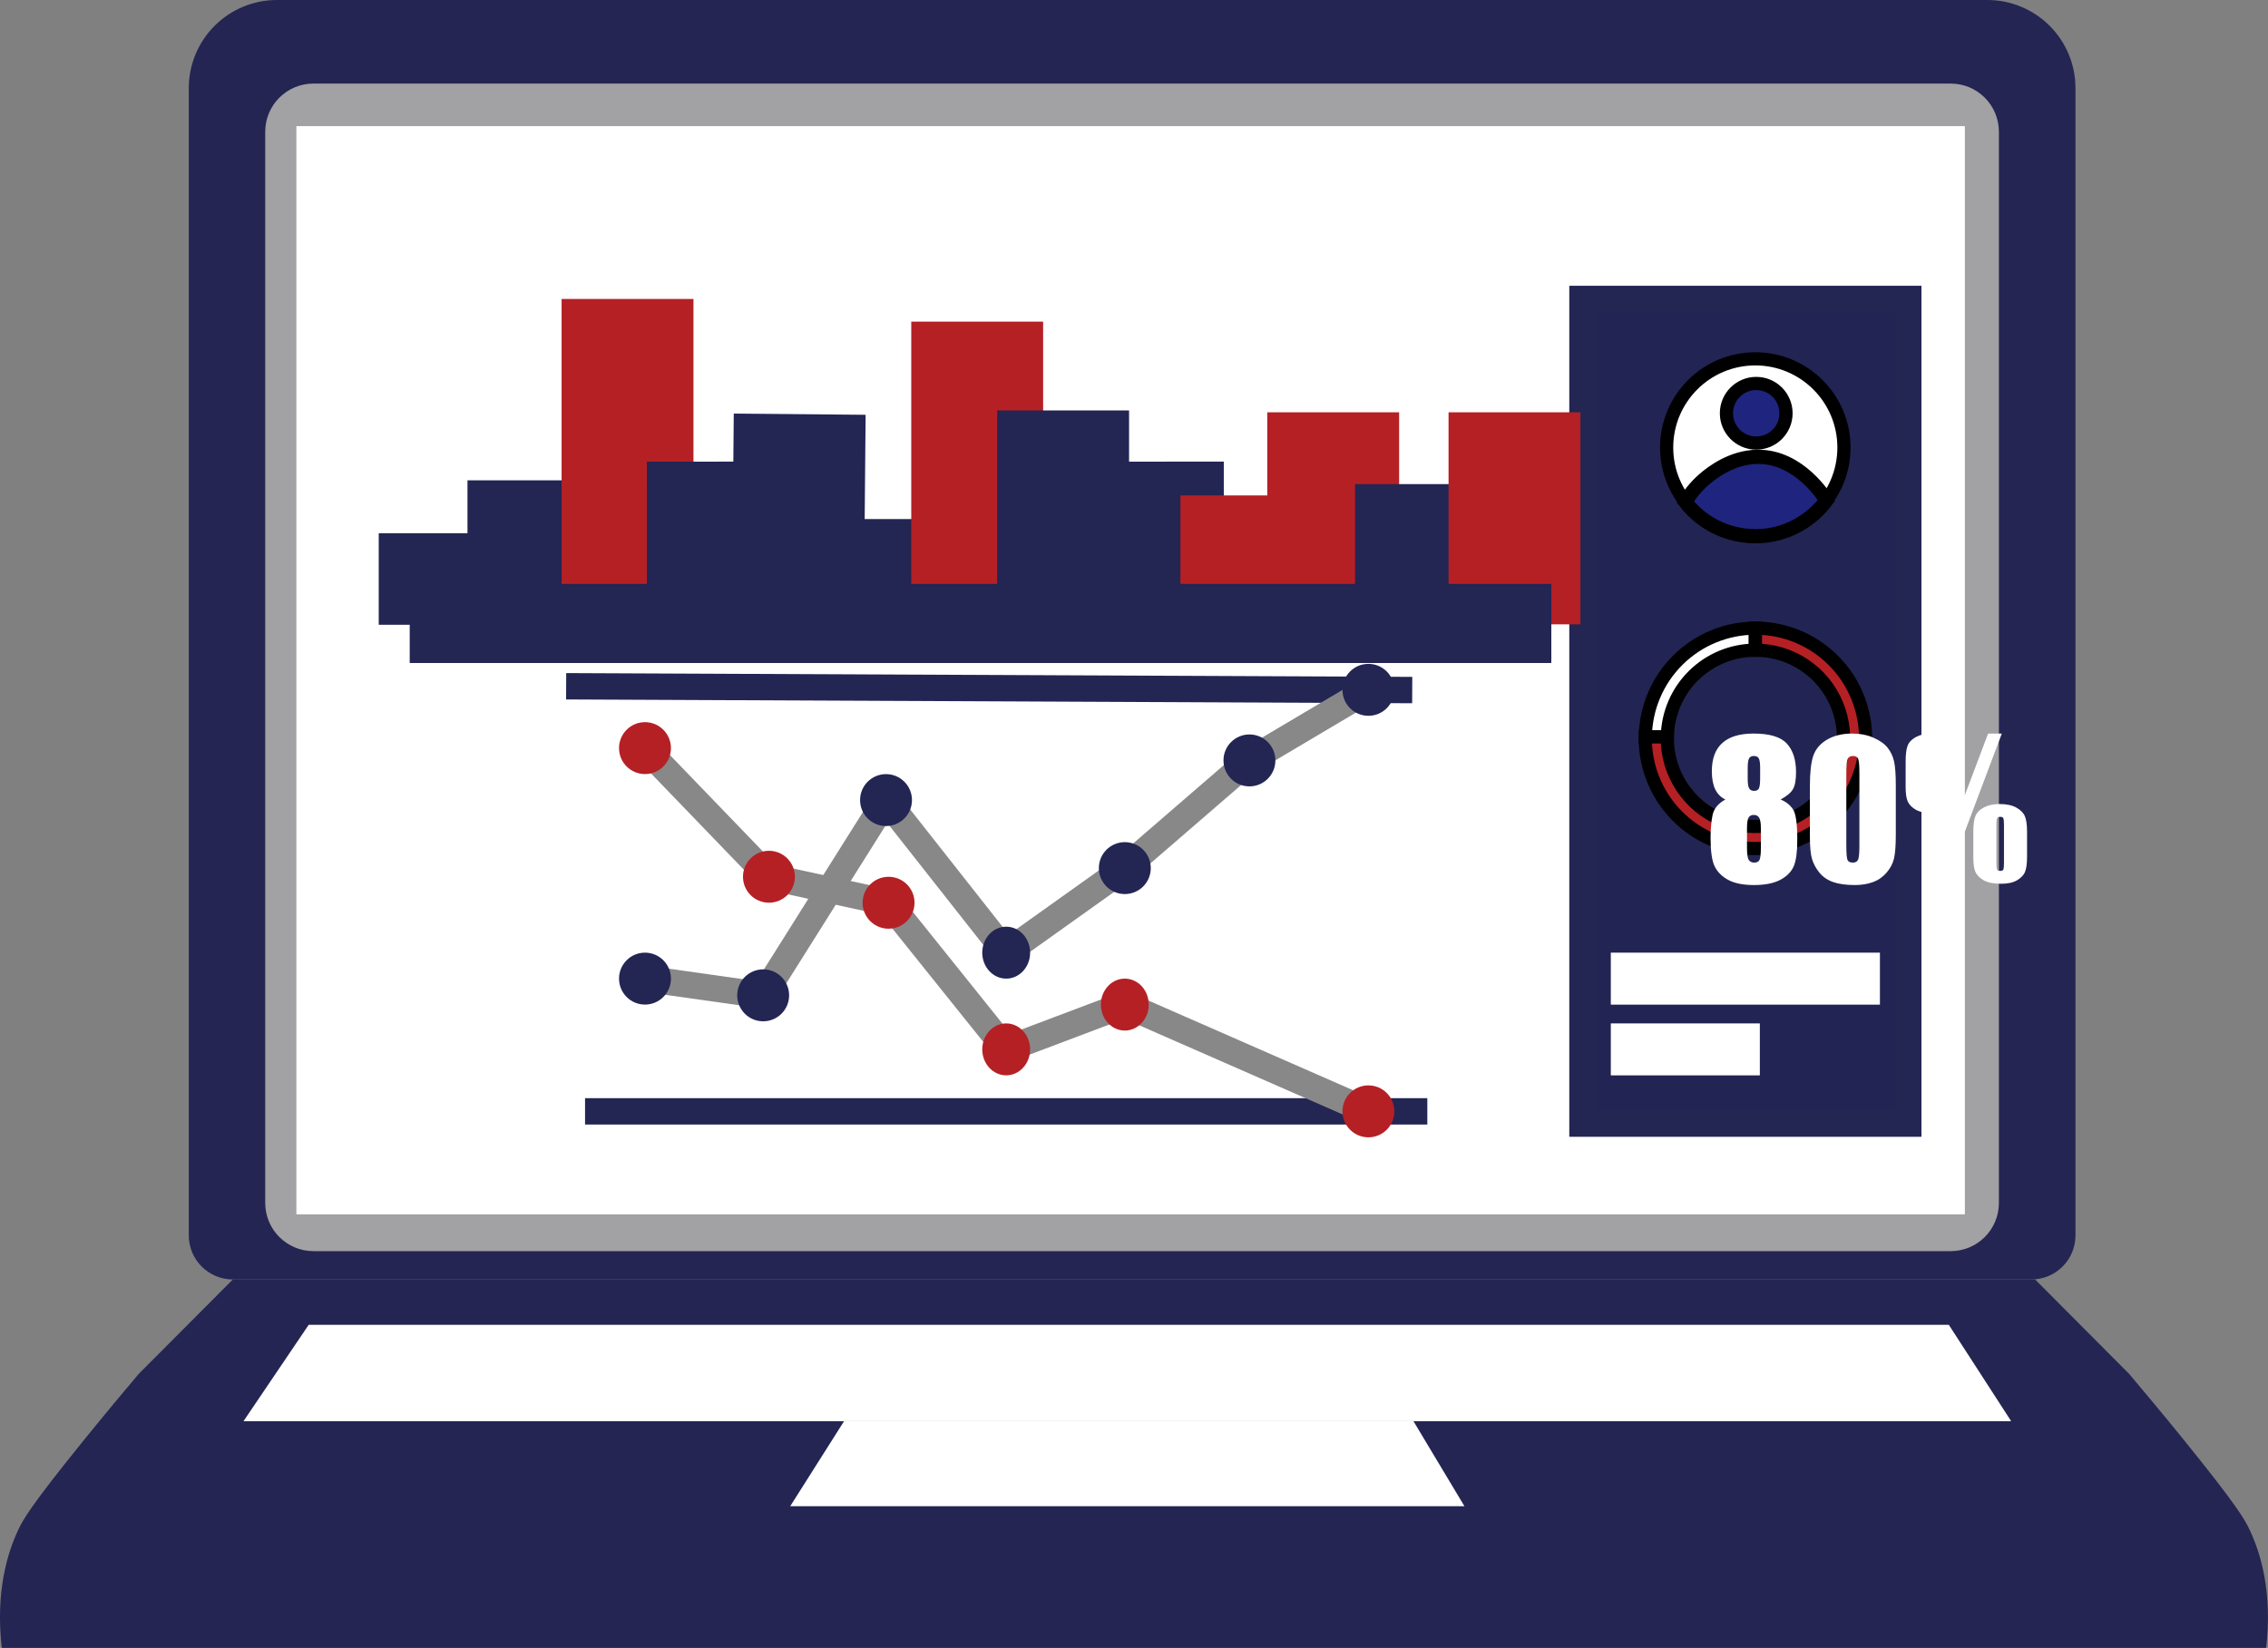 <svg width="172" height="125" viewBox="0 0 172 125" fill="none" xmlns="http://www.w3.org/2000/svg">
<rect x="0" y="0" width="172" height="125" fill="#808080" stroke="none"/>
<g clip-path="url(#clip0_1727_83)">
<path d="M21 0H150.716C152.489 0 154.189 0.705 155.442 1.959C156.696 3.213 157.4 4.914 157.4 6.688V93.712C157.4 94.598 157.048 95.449 156.421 96.076C155.794 96.703 154.944 97.055 154.058 97.055H17.658C16.772 97.055 15.922 96.703 15.295 96.076C14.668 95.449 14.316 94.598 14.316 93.712V6.688C14.316 4.914 15.021 3.213 16.274 1.959C17.527 0.705 19.227 0 21 0Z" fill="#242553"/>
<path d="M171.86 125H0.134C-0.354 120.71 0.575 117.804 1.35 116.115C1.728 115.296 2.306 114.25 6.363 109.237C8.064 107.137 9.504 105.418 10.517 104.221L17.658 97.055H154.339L161.473 104.221C162.476 105.418 163.93 107.137 165.627 109.237C169.688 114.253 170.262 115.296 170.64 116.115C171.422 117.804 172.351 120.71 171.86 125Z" fill="#242553"/>
<path d="M152.521 107.803H18.467L23.41 100.496H147.795C149.373 102.931 150.948 105.366 152.521 107.803Z" fill="white"/>
<path d="M111.059 114.253H59.929L64.013 107.802H107.192C108.482 109.954 109.771 112.104 111.059 114.253Z" fill="white"/>
<path d="M147.939 6.34H23.767C21.75 6.34 20.114 7.976 20.114 9.995V91.25C20.114 93.269 21.75 94.905 23.767 94.905H147.939C149.956 94.905 151.592 93.269 151.592 91.25V9.995C151.592 7.976 149.956 6.34 147.939 6.34Z" fill="#A2A1A3"/>
<path d="M149.012 9.567H22.477V92.113H149.012V9.567Z" fill="white"/>
<path d="M144.718 22.678H120.011V85.231H144.718V22.678Z" fill="#222553" stroke="#232553" stroke-width="2" stroke-miterlimit="10"/>
<path d="M33.722 40.447V47.392" stroke="#232553" stroke-width="10" stroke-miterlimit="10"/>
<path d="M40.453 36.435V47.376" stroke="#232553" stroke-width="10" stroke-miterlimit="10"/>
<path d="M47.591 47.359V22.678" stroke="#B52025" stroke-width="10" stroke-miterlimit="10"/>
<path d="M54.057 35.017L54.061 47.342" stroke="#232553" stroke-width="10" stroke-miterlimit="10"/>
<path d="M60.647 31.419L60.504 47.326" stroke="#232553" stroke-width="10" stroke-miterlimit="10"/>
<path d="M67.234 39.374V47.359" stroke="#232553" stroke-width="10" stroke-miterlimit="10"/>
<path d="M74.108 47.292V24.397" stroke="#B52025" stroke-width="10" stroke-miterlimit="10"/>
<path d="M80.625 47.275V31.134" stroke="#232553" stroke-width="10" stroke-miterlimit="10"/>
<path d="M87.81 35.017L87.813 47.259" stroke="#232553" stroke-width="10" stroke-miterlimit="10"/>
<path d="M94.52 47.242V37.581" stroke="#B52025" stroke-width="10" stroke-miterlimit="10"/>
<path d="M101.107 47.225V31.275" stroke="#B52025" stroke-width="10" stroke-miterlimit="10"/>
<path d="M107.767 36.722V47.359" stroke="#232553" stroke-width="10" stroke-miterlimit="10"/>
<path d="M114.855 47.359V31.275" stroke="#B52025" stroke-width="10" stroke-miterlimit="10"/>
<path d="M31.072 47.292H117.649" stroke="#232553" stroke-width="6" stroke-miterlimit="10"/>
<path d="M42.936 52.057L107.099 52.345" stroke="#232553" stroke-width="2" stroke-miterlimit="10"/>
<path d="M44.369 84.302H108.245" stroke="#232553" stroke-width="2" stroke-miterlimit="10"/>
<path d="M103.78 52.328L94.754 57.681L85.303 65.85L76.307 72.264L67.194 60.691L57.877 75.501L48.914 74.234" stroke="#888889" stroke-width="2" stroke-miterlimit="10"/>
<path d="M48.914 56.752L58.315 66.506L67.388 68.479L76.307 79.6L85.303 76.203L103.78 84.302" stroke="#888889" stroke-width="2" stroke-miterlimit="10"/>
<path d="M48.914 58.718C50.001 58.718 50.883 57.836 50.883 56.749C50.883 55.661 50.001 54.779 48.914 54.779C47.827 54.779 46.946 55.661 46.946 56.749C46.946 57.836 47.827 58.718 48.914 58.718Z" fill="#B52025"/>
<path d="M58.315 68.475C59.402 68.475 60.283 67.594 60.283 66.506C60.283 65.418 59.402 64.536 58.315 64.536C57.228 64.536 56.346 65.418 56.346 66.506C56.346 67.594 57.228 68.475 58.315 68.475Z" fill="#B52025"/>
<path d="M67.388 70.448C68.475 70.448 69.356 69.567 69.356 68.479C69.356 67.391 68.475 66.509 67.388 66.509C66.301 66.509 65.419 67.391 65.419 68.479C65.419 69.567 66.301 70.448 67.388 70.448Z" fill="#B52025"/>
<path d="M57.877 77.471C58.964 77.471 59.845 76.589 59.845 75.501C59.845 74.413 58.964 73.531 57.877 73.531C56.79 73.531 55.909 74.413 55.909 75.501C55.909 76.589 56.79 77.471 57.877 77.471Z" fill="#232553"/>
<path d="M67.194 62.66C68.281 62.66 69.162 61.779 69.162 60.691C69.162 59.603 68.281 58.721 67.194 58.721C66.107 58.721 65.226 59.603 65.226 60.691C65.226 61.779 66.107 62.66 67.194 62.66Z" fill="#232553"/>
<path d="M76.307 74.234C77.309 74.234 78.122 73.352 78.122 72.264C78.122 71.176 77.309 70.294 76.307 70.294C75.305 70.294 74.492 71.176 74.492 72.264C74.492 73.352 75.305 74.234 76.307 74.234Z" fill="#232553"/>
<path d="M76.307 81.57C77.309 81.57 78.122 80.688 78.122 79.6C78.122 78.513 77.309 77.631 76.307 77.631C75.305 77.631 74.492 78.513 74.492 79.6C74.492 80.688 75.305 81.57 76.307 81.57Z" fill="#B52025"/>
<path d="M85.303 78.173C86.306 78.173 87.118 77.291 87.118 76.203C87.118 75.115 86.306 74.234 85.303 74.234C84.301 74.234 83.489 75.115 83.489 76.203C83.489 77.291 84.301 78.173 85.303 78.173Z" fill="#B52025"/>
<path d="M85.303 67.82C86.39 67.82 87.272 66.938 87.272 65.851C87.272 64.763 86.39 63.881 85.303 63.881C84.216 63.881 83.335 64.763 83.335 65.851C83.335 66.938 84.216 67.82 85.303 67.82Z" fill="#232553"/>
<path d="M94.754 59.651C95.841 59.651 96.722 58.769 96.722 57.681C96.722 56.594 95.841 55.712 94.754 55.712C93.667 55.712 92.786 56.594 92.786 57.681C92.786 58.769 93.667 59.651 94.754 59.651Z" fill="#232553"/>
<path d="M103.777 54.297C104.864 54.297 105.745 53.416 105.745 52.328C105.745 51.24 104.864 50.358 103.777 50.358C102.69 50.358 101.809 51.24 101.809 52.328C101.809 53.416 102.69 54.297 103.777 54.297Z" fill="#232553"/>
<path d="M103.777 86.272C104.864 86.272 105.745 85.39 105.745 84.302C105.745 83.214 104.864 82.332 103.777 82.332C102.69 82.332 101.809 83.214 101.809 84.302C101.809 85.39 102.69 86.272 103.777 86.272Z" fill="#B52025"/>
<path d="M48.914 76.203C50.001 76.203 50.883 75.321 50.883 74.234C50.883 73.146 50.001 72.264 48.914 72.264C47.827 72.264 46.946 73.146 46.946 74.234C46.946 75.321 47.827 76.203 48.914 76.203Z" fill="#232553"/>
<path d="M133.115 49.318V47.647C130.921 47.651 128.817 48.518 127.257 50.062C125.696 51.605 124.806 53.701 124.777 55.896H126.448C126.477 54.144 127.191 52.474 128.438 51.244C129.685 50.014 131.364 49.323 133.115 49.318Z" fill="white" stroke="black" stroke-miterlimit="10"/>
<path d="M133.128 47.647V49.318C134.45 49.318 135.742 49.711 136.841 50.446C137.94 51.18 138.797 52.225 139.303 53.447C139.809 54.669 139.941 56.014 139.683 57.311C139.425 58.608 138.789 59.8 137.854 60.735C136.919 61.67 135.728 62.307 134.432 62.565C133.135 62.823 131.792 62.691 130.57 62.185C129.349 61.679 128.305 60.821 127.571 59.722C126.836 58.622 126.444 57.329 126.444 56.006C126.444 55.969 126.444 55.936 126.444 55.899H124.773C124.773 55.936 124.773 55.969 124.773 56.006C124.773 57.66 125.263 59.276 126.181 60.651C127.099 62.025 128.404 63.097 129.931 63.729C131.457 64.362 133.137 64.528 134.758 64.205C136.378 63.883 137.867 63.086 139.036 61.917C140.204 60.748 141 59.259 141.322 57.637C141.644 56.015 141.479 54.334 140.847 52.807C140.214 51.279 139.143 49.974 137.77 49.055C136.396 48.137 134.78 47.647 133.128 47.647Z" fill="#B52025" stroke="black" stroke-miterlimit="10"/>
<path d="M135.038 60.648C135.443 60.812 135.755 61.058 135.974 61.386C136.193 61.71 136.302 62.484 136.302 63.71C136.302 64.603 136.216 65.262 136.042 65.686C135.869 66.11 135.532 66.458 135.031 66.732C134.529 67.001 133.857 67.135 133.014 67.135C132.194 67.135 131.544 67.005 131.066 66.745C130.587 66.486 130.243 66.141 130.034 65.713C129.829 65.285 129.726 64.572 129.726 63.574C129.726 62.904 129.776 62.322 129.876 61.83C129.981 61.338 130.305 60.944 130.847 60.648C130.505 60.484 130.248 60.224 130.075 59.868C129.906 59.508 129.822 59.053 129.822 58.501C129.822 57.549 130.086 56.836 130.615 56.362C131.143 55.883 131.934 55.644 132.987 55.644C134.204 55.644 135.044 55.897 135.509 56.403C135.974 56.908 136.207 57.631 136.207 58.57C136.207 59.167 136.129 59.597 135.974 59.862C135.824 60.126 135.512 60.388 135.038 60.648ZM133.486 58.269C133.486 57.895 133.452 57.649 133.383 57.531C133.319 57.407 133.194 57.346 133.007 57.346C132.825 57.346 132.702 57.412 132.638 57.544C132.574 57.672 132.542 57.913 132.542 58.269V59.11C132.542 59.442 132.579 59.672 132.652 59.8C132.725 59.928 132.848 59.992 133.021 59.992C133.203 59.992 133.326 59.93 133.39 59.807C133.454 59.679 133.486 59.419 133.486 59.028V58.269ZM133.541 62.869C133.541 62.446 133.497 62.165 133.411 62.029C133.324 61.887 133.187 61.817 133 61.817C132.818 61.817 132.686 61.885 132.604 62.022C132.527 62.154 132.488 62.436 132.488 62.869V64.305C132.488 64.783 132.531 65.091 132.618 65.228C132.709 65.365 132.85 65.433 133.042 65.433C133.237 65.433 133.37 65.365 133.438 65.228C133.506 65.087 133.541 64.772 133.541 64.284V62.869ZM143.774 59.602V63.293C143.774 64.132 143.728 64.742 143.637 65.125C143.546 65.508 143.357 65.866 143.07 66.198C142.783 66.531 142.436 66.77 142.031 66.916C141.625 67.062 141.172 67.135 140.67 67.135C140.01 67.135 139.46 67.06 139.023 66.909C138.585 66.754 138.237 66.515 137.977 66.192C137.717 65.868 137.533 65.529 137.423 65.173C137.314 64.813 137.259 64.243 137.259 63.464V59.602C137.259 58.586 137.346 57.825 137.519 57.319C137.697 56.813 138.045 56.407 138.565 56.102C139.089 55.797 139.722 55.644 140.465 55.644C141.071 55.644 141.614 55.751 142.092 55.965C142.571 56.175 142.929 56.432 143.166 56.737C143.403 57.043 143.562 57.387 143.644 57.77C143.731 58.153 143.774 58.763 143.774 59.602ZM141.012 58.672C141.012 58.084 140.983 57.717 140.923 57.572C140.869 57.421 140.736 57.346 140.527 57.346C140.322 57.346 140.185 57.426 140.117 57.585C140.053 57.74 140.021 58.102 140.021 58.672V64.073C140.021 64.715 140.051 65.103 140.11 65.235C140.174 65.367 140.308 65.433 140.513 65.433C140.718 65.433 140.853 65.355 140.917 65.2C140.98 65.046 141.012 64.697 141.012 64.154V58.672ZM151.813 55.644L147.486 67.135H146.433L150.774 55.644H151.813ZM148.593 57.742V59.643C148.593 60.14 148.545 60.513 148.45 60.764C148.359 61.01 148.158 61.227 147.848 61.413C147.543 61.596 147.137 61.687 146.631 61.687C146.048 61.687 145.604 61.6 145.298 61.427C144.993 61.249 144.786 61.037 144.676 60.791C144.571 60.545 144.519 60.192 144.519 59.732V57.742C144.519 57.196 144.574 56.792 144.683 56.532C144.797 56.268 145.014 56.054 145.333 55.89C145.652 55.726 146.046 55.644 146.515 55.644C147.035 55.644 147.456 55.735 147.78 55.917C148.103 56.095 148.32 56.311 148.429 56.567C148.539 56.822 148.593 57.214 148.593 57.742ZM146.843 57.257C146.843 56.965 146.827 56.785 146.795 56.717C146.768 56.649 146.688 56.614 146.556 56.614C146.433 56.614 146.353 56.651 146.317 56.724C146.28 56.797 146.262 56.974 146.262 57.257V60.046C146.262 60.365 146.278 60.557 146.31 60.62C146.342 60.684 146.426 60.716 146.563 60.716C146.681 60.716 146.757 60.68 146.789 60.607C146.825 60.534 146.843 60.363 146.843 60.094V57.257ZM153.727 63.088V64.995C153.727 65.487 153.679 65.859 153.583 66.11C153.492 66.36 153.292 66.579 152.982 66.766C152.677 66.948 152.271 67.039 151.765 67.039C151.186 67.039 150.742 66.95 150.432 66.773C150.127 66.595 149.919 66.383 149.81 66.137C149.705 65.891 149.653 65.54 149.653 65.084V63.088C149.653 62.546 149.708 62.145 149.817 61.885C149.931 61.621 150.147 61.407 150.466 61.242C150.785 61.074 151.18 60.989 151.649 60.989C152.173 60.989 152.597 61.081 152.92 61.263C153.244 61.445 153.458 61.664 153.563 61.919C153.672 62.174 153.727 62.564 153.727 63.088ZM151.977 62.61C151.977 62.318 151.961 62.138 151.929 62.07C151.902 61.997 151.822 61.96 151.69 61.96C151.567 61.96 151.487 61.997 151.451 62.07C151.419 62.142 151.403 62.322 151.403 62.61V65.399C151.403 65.713 151.419 65.902 151.451 65.966C151.483 66.03 151.565 66.062 151.697 66.062C151.82 66.062 151.897 66.028 151.929 65.959C151.961 65.886 151.977 65.713 151.977 65.44V62.61Z" fill="white"/>
<path d="M133.118 40.675C136.831 40.675 139.842 37.663 139.842 33.947C139.842 30.231 136.831 27.219 133.118 27.219C129.405 27.219 126.394 30.231 126.394 33.947C126.394 37.663 129.405 40.675 133.118 40.675Z" fill="white" stroke="black" stroke-miterlimit="10"/>
<path d="M133.188 33.609C134.436 33.609 135.447 32.597 135.447 31.349C135.447 30.1 134.436 29.088 133.188 29.088C131.941 29.088 130.929 30.1 130.929 31.349C130.929 32.597 131.941 33.609 133.188 33.609Z" fill="#1F247F" stroke="black" stroke-miterlimit="10"/>
<path d="M138.512 37.963C138.245 38.32 137.944 38.651 137.613 38.949C137.227 39.296 136.804 39.596 136.35 39.846C135.825 40.136 135.262 40.355 134.679 40.494C134.169 40.614 133.648 40.675 133.125 40.675C132.494 40.676 131.866 40.587 131.26 40.411C129.889 40.019 128.68 39.199 127.808 38.07C128.236 37.356 128.785 36.724 129.432 36.201C129.806 35.9 131.32 34.672 133.285 34.653C136.487 34.612 138.425 37.812 138.512 37.963Z" fill="#1F247F" stroke="black" stroke-width="1.08" stroke-miterlimit="10"/>
<path d="M142.569 72.264H122.16V76.207H142.569V72.264Z" fill="white"/>
<path d="M133.462 77.631H122.16V81.573H133.462V77.631Z" fill="white"/>
</g>
<defs>
<clipPath id="clip0_1727_83">
<rect width="172" height="125" fill="white"/>
</clipPath>
</defs>
</svg>
